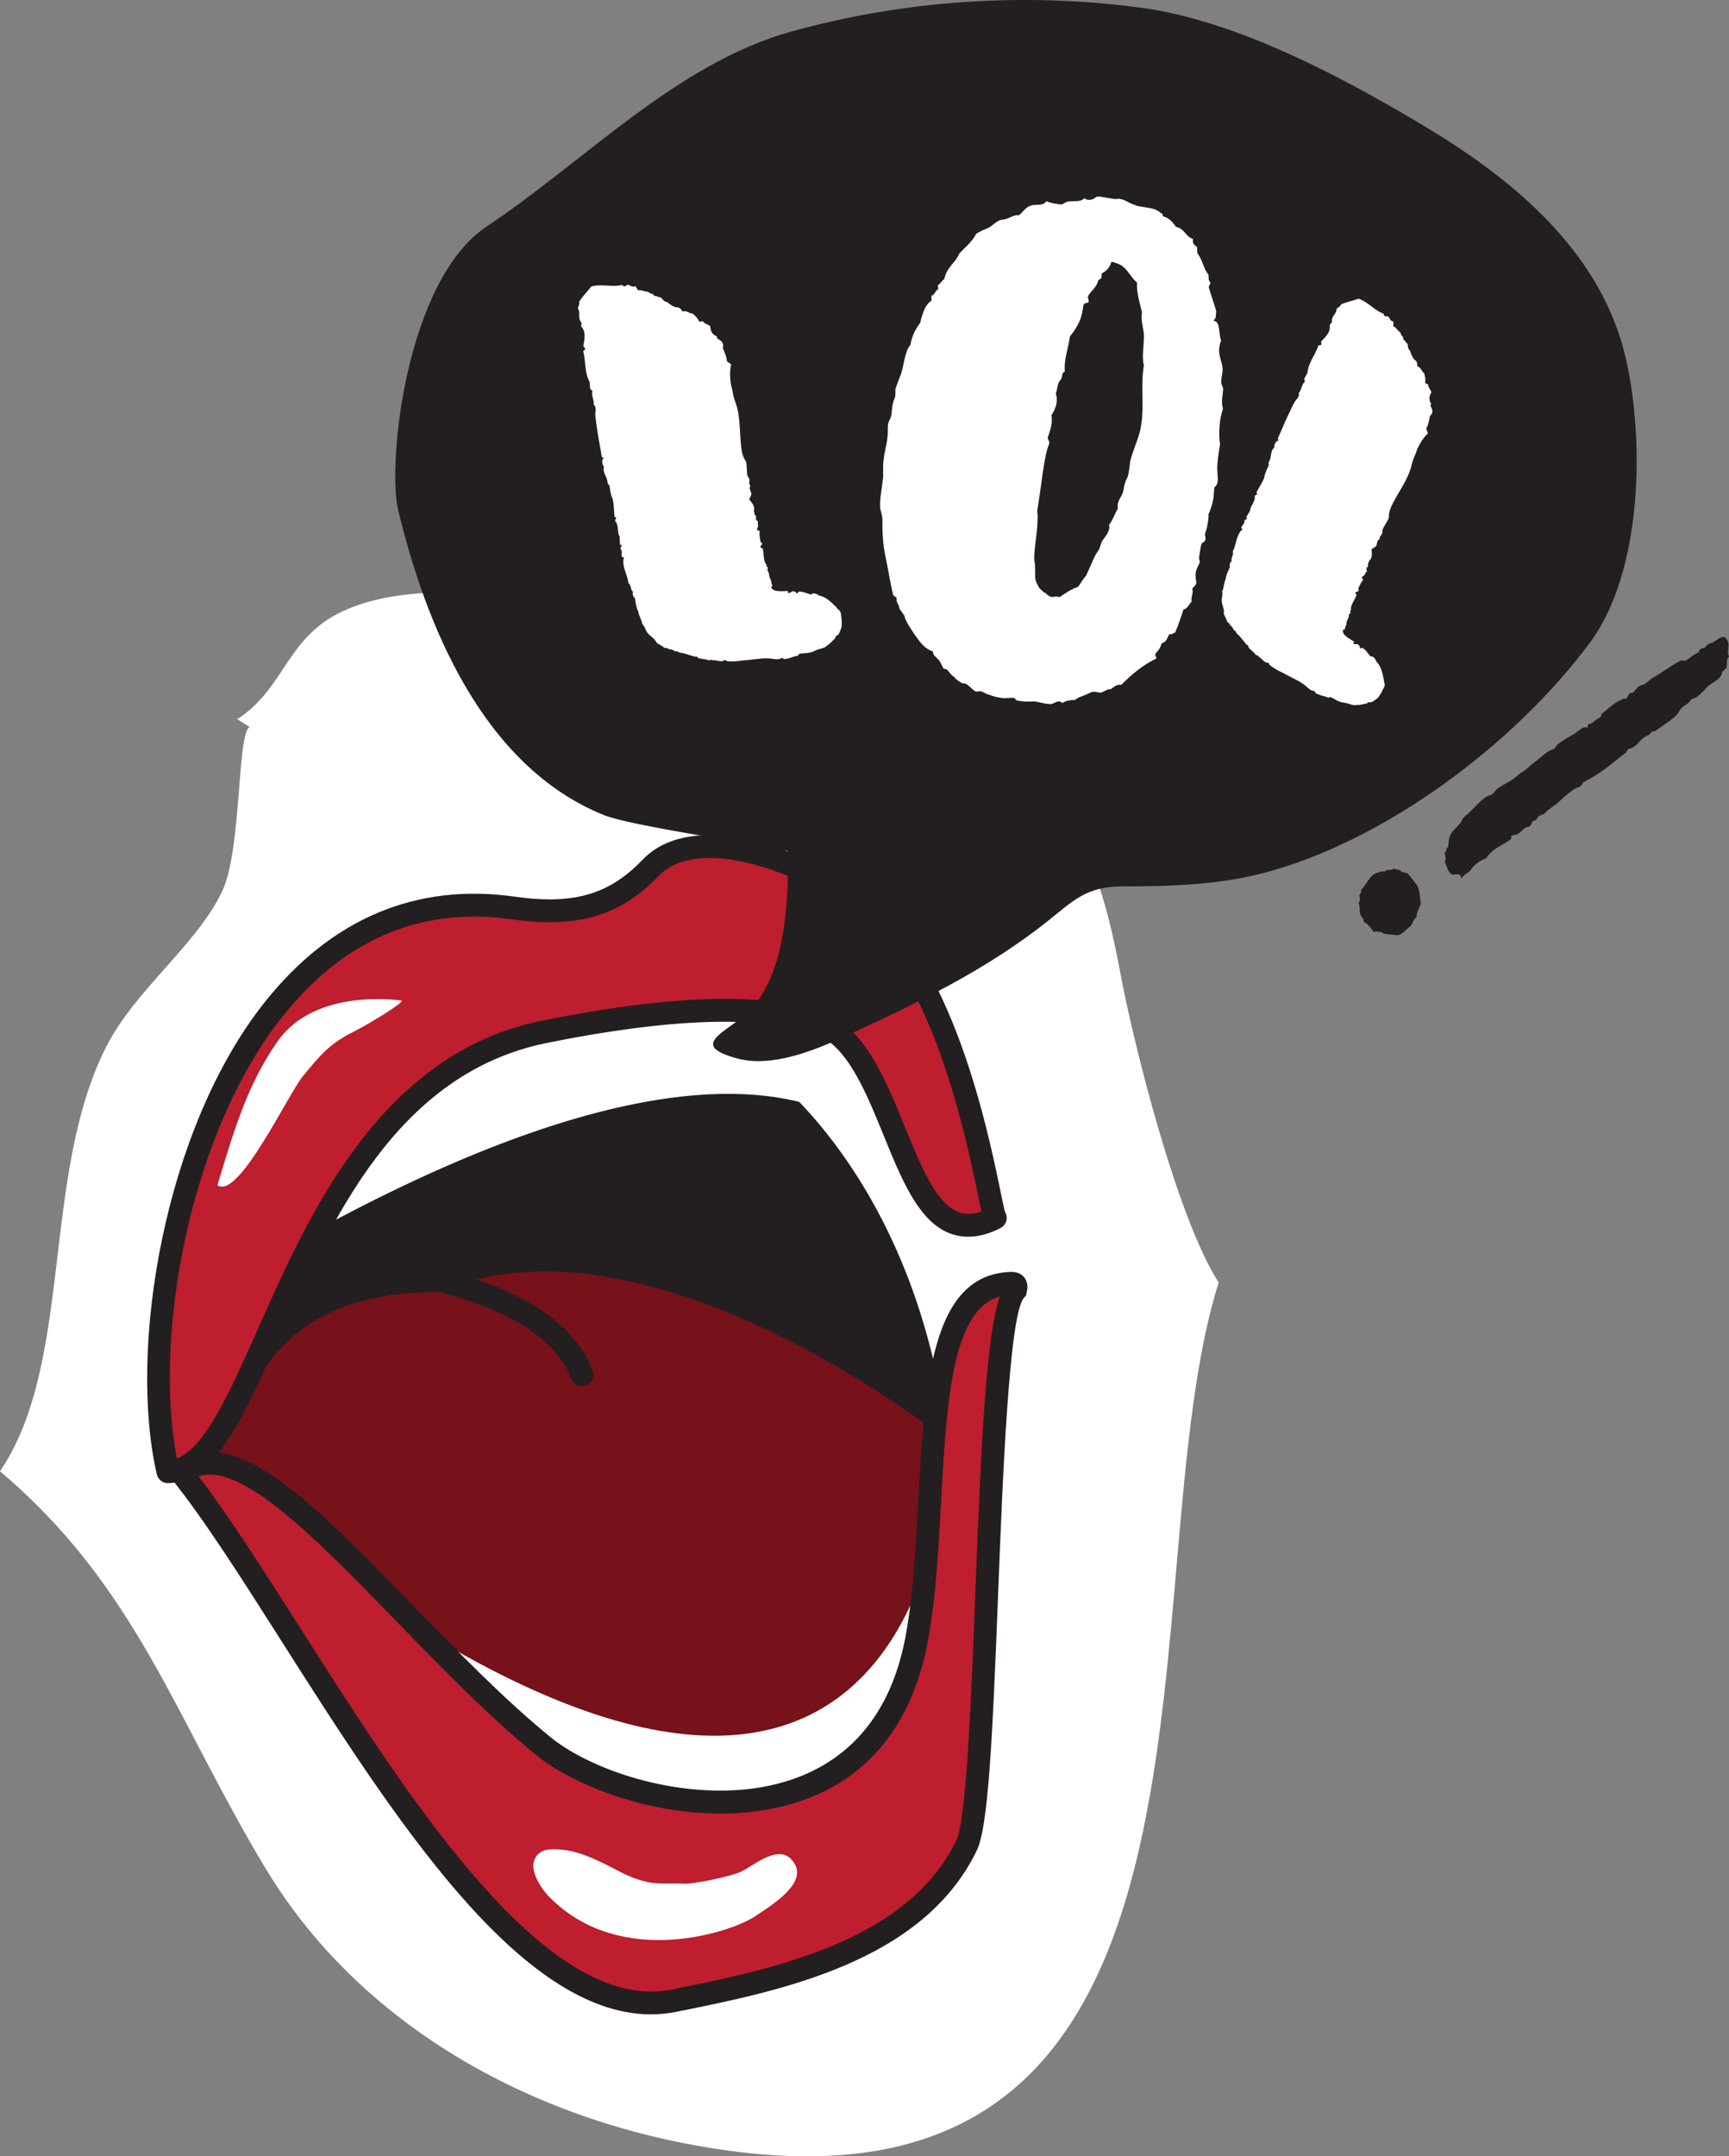<?xml version="1.0" encoding="utf-8"?>
<!-- Generator: Adobe Illustrator 16.0.0, SVG Export Plug-In . SVG Version: 6.00 Build 0)  -->
<!DOCTYPE svg PUBLIC "-//W3C//DTD SVG 1.1//EN" "http://www.w3.org/Graphics/SVG/1.1/DTD/svg11.dtd">
<svg version="1.1" id="Layer_1" xmlns="http://www.w3.org/2000/svg" xmlns:xlink="http://www.w3.org/1999/xlink" x="0px" y="0px"
	 width="101.133px" height="126.072px" viewBox="0 0 101.133 126.072" enable-background="new 0 0 101.133 126.072"
	 xml:space="preserve">
<rect x="0" y="0" width="101.133" height="126.072" fill="#808080" stroke="none"/>
<g id="Layer_2">
</g>
<g>
	<path fill="#FFFFFF" d="M65.545,56.958c-1.771-9.604-4.38-12.139-12.62-16.521c-6.228-3.313-13.003-6.326-20.231-5.845
		c-4.095,0.273-8.604-0.539-12.324,1.001c-3.655,1.512-3.591,4.583-6.496,6.456l0.724,0.449c-0.744,0.47-0.449,7.149-1.597,9.6
		c-1.458,3.114-5.119,5.782-6.811,9.144C2.389,68.787,4.313,79.667,0,86.021c8.008,6.766,10.251,14.465,15.552,23.246
		c5.826,9.647,16.557,15.192,27.659,16.55c30.342,3.704,22.713-33.838,28.071-50.836C68.814,71.149,66.258,60.806,65.545,56.958z"/>
	<g>
		<path fill="#77111A" d="M43.95,62.143c0,0,12.758,10.044,10.54,28.264c-2.219,18.22-26.893,13.996-26.893,13.996L11.424,84.447
			c0,0,11.769-22.255,12.928-22.346C25.513,62.01,43.95,62.143,43.95,62.143z"/>
		<path fill="#231F20" d="M44.534,62.433c0,0,9.005,6.213,10.899,21.791c-4.008-3.08-18.823-13.357-29.81-8.684
			c-12.195-0.041-10.542,9.873-12.244,5.24c-1.701-4.634,8.726-14.886,14.142-16.154C32.938,63.359,44.534,62.433,44.534,62.433z"/>
		<path fill="#FFFFFF" d="M55.436,84.224c0,0-0.225,32.563-35.142,8.229c-8.952-3.255,8.311,11.77,8.311,11.77
			s21.996,1.506,22.915,0.673c0.918-0.831,4.625-10.728,4.625-10.728L55.436,84.224z"/>
		<path fill="#FFFFFF" d="M53.723,70.014c0,0-4.716-16.04-39.035,4.065c-6.954-0.294,14.354-15.479,14.354-15.479l21.299-0.898
			l4.763,9.021L53.723,70.014z"/>
		<g>
			<path fill="#BE1E2D" d="M50.207,52.781c-3.502-2.657-9.604-4.699-12.141-2.053c-2.225,2.318-4.606,2.845-8.059,2.355
				C13.086,50.689,7.35,75.309,9.823,86.047c5.854-0.148,6.955-22.678,22.034-25.726c8.112-1.64,12.967-1.509,15.916-0.561
				c5.042,1.622,4.72,14.354,10.444,11.444C57.93,71.222,56.302,57.415,50.207,52.781z"/>
			<path fill="#231F20" d="M9.823,86.715c-0.311,0-0.581-0.214-0.651-0.518c-1.697-7.368,0.437-20.221,6.317-27.61
				c3.881-4.877,8.85-6.979,14.612-6.164c0.762,0.107,1.435,0.16,2.056,0.16c2.246,0,3.869-0.692,5.427-2.316
				c0.916-0.956,2.237-1.44,3.928-1.44c3.168,0,6.853,1.719,9.098,3.423c5.121,3.895,7.156,13.748,7.923,17.458
				c0.098,0.476,0.199,0.963,0.25,1.146c0.037,0.061,0.064,0.127,0.083,0.197c0.071,0.301-0.071,0.61-0.347,0.751
				c-0.656,0.333-1.289,0.504-1.877,0.504c-2.545,0-3.715-2.873-4.953-5.914c-1.073-2.641-2.185-5.369-4.123-5.993
				c-3.249-1.045-8.507-0.852-15.579,0.578C23.183,62.756,19.355,71.37,16.279,78.29c-2.075,4.668-3.713,8.354-6.44,8.425
				C9.834,86.715,9.829,86.715,9.823,86.715z M27.747,53.589c-4.361,0-8.133,1.961-11.211,5.83
				c-5.478,6.883-7.567,18.705-6.193,25.854c1.65-0.623,3.083-3.848,4.718-7.524c3.032-6.821,7.185-16.164,16.665-18.08
				c7.329-1.481,12.76-1.665,16.253-0.541c2.531,0.814,3.761,3.838,4.951,6.762c1.063,2.612,2.068,5.082,3.715,5.082
				c0.235,0,0.492-0.048,0.765-0.142c-0.054-0.23-0.112-0.513-0.183-0.854c-0.738-3.575-2.701-13.073-7.422-16.663
				c-2.445-1.854-5.854-3.15-8.29-3.15c-1.313,0-2.31,0.346-2.964,1.028c-1.81,1.888-3.781,2.729-6.391,2.729
				c-0.685,0-1.418-0.057-2.244-0.174C29.181,53.642,28.452,53.589,27.747,53.589z"/>
		</g>
		<g>
			<path fill="#BE1E2D" d="M58.9,75.047c0.447-0.038,0.586-0.028,0.498,0.383c-1.916,2.089-1.428,29.5-2.86,32.461
				c-2.986,6.18-10.844,7.818-17.116,9.081c-10.539,2.121-21.55-21.778-28.799-30.842c4.227-3.416,12.673,9.037,21.181,15.974
				c4.621,3.766,19.381,6.865,21.824-6.324C55.098,87.856,53.393,75.519,58.9,75.047z"/>
			<path fill="#231F20" d="M38.084,117.772c-7.733,0-15.13-11.625-21.656-21.882c-2.292-3.604-4.458-7.007-6.327-9.344l-0.415-0.519
				l0.517-0.418c0.6-0.484,1.295-0.729,2.067-0.729c3.154,0,7.184,4.147,11.85,8.949c2.635,2.712,5.36,5.518,8.105,7.755
				c1.835,1.495,5.727,3.105,9.935,3.105h0.001c3.413,0,9.354-1.174,10.81-9.034c0.438-2.356,0.592-5.161,0.74-7.874
				c0.367-6.697,0.714-13.022,5.132-13.4c0.122-0.011,0.224-0.018,0.31-0.018c0.33,0,0.584,0.106,0.752,0.315
				c0.267,0.327,0.181,0.733,0.148,0.887l-0.037,0.18l-0.125,0.134c-0.873,0.982-1.256,10.82-1.509,17.331
				c-0.327,8.392-0.573,13.586-1.243,14.971c-3.162,6.543-11.499,8.221-17.584,9.443c-0.48,0.098-0.974,0.146-1.467,0.146
				C38.086,117.772,38.085,117.772,38.084,117.772z M11.621,86.323c1.797,2.348,3.812,5.515,5.934,8.85
				c6.027,9.475,13.53,21.264,20.529,21.265c0.001,0,0.001,0,0.002,0c0.405,0,0.81-0.04,1.204-0.119
				c5.813-1.17,13.772-2.771,16.647-8.718c0.597-1.232,0.869-8.249,1.11-14.439c0.351-9.025,0.644-15.067,1.433-17.361
				c-2.817,0.783-3.119,6.269-3.436,12.059c-0.15,2.755-0.307,5.604-0.76,8.045c-1.633,8.81-8.295,10.126-12.123,10.126H42.16
				c-4.534-0.001-8.766-1.766-10.778-3.406c-2.806-2.287-5.558-5.12-8.22-7.858C18.511,89.974,14.09,85.453,11.621,86.323z"/>
		</g>
		<path fill="#FFFFFF" d="M16.245,60.873c-1.869,2.662-2.629,5.51-3.529,8.416c1.21,0.908,4.134-5.308,4.989-6.354
			c0.996-1.209,1.546-1.901,2.959-2.608c1.126-0.561,3.123-1.836,2.815-1.827C23.479,58.5,18.472,57.704,16.245,60.873z"/>
		<path fill="#FFFFFF" d="M40.049,110.134c-0.653-0.04-1.33,0.038-1.977-0.063c-0.569-0.088-1.191-0.323-1.719-0.593
			c-0.92-0.475-1.881-0.992-2.853-1.23c-0.429-0.105-1.439-0.239-1.85,0.023c-1.011,0.647-0.095,2.048,0.485,2.64
			c4.205,4.27,10.8,2.015,12.097,1.086c0.601-0.43,2.927-1.748,2.278-2.972c-0.773-1.455-2.392,0.055-3.183,0.41
			C42.601,109.758,40.477,110.158,40.049,110.134z"/>
	</g>
	<g>
		<path fill="#231F20" d="M23.287,29.811c-0.648-2.695,0.461-13.435,5.187-16.575C34.236,9.404,39.559,3.714,46.29,1.844
			c6.603-1.831,13.608-2.304,20.431-1.396c5.648,0.753,11.965,4.136,16.816,7.064c5.115,3.087,10.139,7.289,11.559,13.431
			c1.125,4.883,0.945,12.502-2.064,16.581c-4.361,5.91-12.037,11.706-19.264,13.553c-2.533,0.648-5.385,0.752-8.037,0.744
			c-2.24-0.008-2.947,0.851-4.578,2.135c-3.575,2.81-7.563,4.725-11.754,6.647c-1.764,0.813-4.249,1.817-6.238,1.291
			c-2.734-0.727-0.996-1.404,0.281-2.447c2.507-2.046,2.683-6.574,2.643-9.698c-1.767-0.397-9.198-1.459-10.758-2.091
			C28.194,44.777,24.887,36.458,23.287,29.811z"/>
		<g>
			<path fill="#FFFFFF" d="M36.304,16.677c0.122-0.06,0.097,0.073,0.226,0.057c0.048,0.037,0.114-0.104,0.248-0.078
				c0.14,0.067,0.194,0.146,0.4,0.074c0.012,0.084,0.104,0.113,0.121,0.242c0.255-0.036,0.357,0.079,0.619,0.087
				c0.055,0.077,0.146,0.108,0.278,0.135c0.006,0.042,0.055,0.079,0.104,0.115c0.128-0.02,0.23,0.098,0.358,0.08
				c0.103,0.114,0.211,0.271,0.339,0.255c0.193,0.146,0.394,0.335,0.697,0.336c0.097,0.072,0.188,0.104,0.206,0.23l0.085-0.012
				c0.212-0.03,0.321,0.127,0.54,0.14c0.15,0.152,0.296,0.264,0.369,0.471l0.212-0.03c0.109,0.158,0.285,0.177,0.431,0.286
				l0.018,0.127c0.036,0.256,0.188,0.408,0.369,0.469l0.019,0.128c0.187,0.104,0.327,0.17,0.356,0.383
				c0.013,0.085-0.024,0.135-0.019,0.178c0.072,0.206,0.188,0.405,0.218,0.617l0.018,0.128c0.061,0.122,0.188,0.104,0.248,0.228
				c-0.08,0.355-0.074,0.703-0.021,1.086c0.023,0.169,0.09,0.334,0.12,0.546c0.041,0.298,0.169,0.583,0.253,0.875
				c0.198,0.795,0.142,1.627,0.255,2.436c0.035,0.256,0.114,0.505,0.277,0.739c0.035,0.256,0.029,0.519,0.064,0.773
				c0.013,0.085,0.109,0.156,0.127,0.284l-0.019,0.176c0.012,0.085,0.061,0.122,0.072,0.207c0,0-0.042,0.006-0.036,0.048
				c-0.024,0.135,0.078,0.25,0.096,0.377c-0.024,0.133-0.097,0.231-0.127,0.322c0.107,0.158,0.26,0.31,0.283,0.479
				c0.006,0.041,0.018,0.126-0.019,0.176c0.061,0.121-0.013,0.219,0.133,0.327c0.006,0.043,0.012,0.086-0.024,0.135
				c0.048,0.036,0.023,0.17,0.151,0.151c-0.036,0.049-0.03,0.092-0.024,0.133c0.048,0.342-0.056,0.226-0.038,0.354
				c-0.024,0.133,0.134,0.023,0.146,0.109c-0.019,0.177-0.001,0.304,0.017,0.431c0.018,0.128,0.03,0.213,0.127,0.286
				c0.012,0.085-0.073,0.097-0.104,0.188c0.013,0.086,0.098,0.074,0.146,0.11l0.029,0.213c0.036,0.255,0.023,0.473,0.139,0.674
				c0.006,0.043,0.048,0.037,0.054,0.078c0,0-0.024,0.135,0.061,0.122c0.054,0.079-0.03,0.091-0.019,0.175
				c0.157,0.195,0.054,0.385,0.211,0.578c0.019,0.128,0.036,0.256,0.091,0.334c0.006,0.043-0.086,0.012-0.074,0.097
				c0.127,0.286,0.595,0.222,0.983,0.21c0.006,0.042-0.024,0.134,0.019,0.127c0.127-0.018,0.163-0.065,0.243-0.12
				c0.091,0.03,0.218,0.014,0.235,0.142c0.086-0.013,0.074-0.099,0.158-0.11c0.304,0.001,0.449,0.111,0.674,0.166
				c0.042-0.006,0.079-0.055,0.121-0.061c0.128-0.019,0.268,0.049,0.364,0.122c0.4,0.073,0.703,0.379,1.007,0.683
				c0.107,0.158,0.241,0.183,0.266,0.354c0.029,0.213,0.071,0.51,0.053,0.687c0.018,0.127-0.116,0.406-0.184,0.546
				c-0.036,0.048-0.121,0.061-0.158,0.109c-0.036,0.048-0.024,0.134-0.066,0.14l-0.305,0.302c-0.121,0.062-0.231,0.205-0.316,0.219
				c-0.121,0.061-0.334,0.09-0.455,0.149c-0.122,0.062-0.243,0.121-0.371,0.141c-0.206,0.07-0.431,0.017-0.638,0.089
				c-0.042,0.007-0.03,0.092-0.072,0.098c-0.213,0.029-0.456,0.15-0.669,0.18l-0.127,0.02c-0.091-0.031-0.097-0.073-0.14-0.067
				l-0.164,0.066c-0.213,0.029-0.394-0.031-0.613-0.044c-0.479-0.021-0.983,0.095-1.457,0.117c-0.297,0.042-0.637,0.09-0.947,0.046
				c-0.042,0.007-0.091-0.029-0.139-0.066l-0.164,0.066c-0.171,0.023-0.31-0.043-0.528-0.058c-0.079,0.057-0.049-0.035-0.091-0.029
				c0.006,0.043-0.134-0.024-0.122,0.061c-0.188-0.104-0.4-0.074-0.582-0.136c-0.085,0.013-0.097-0.071-0.188-0.104
				c-0.043,0.007-0.128,0.019-0.177-0.019l-0.588-0.178c-0.134-0.024-0.219-0.014-0.316-0.085c-0.054-0.079-0.042,0.006-0.133-0.025
				c-0.134-0.024-0.194-0.146-0.407-0.116c-0.012-0.085-0.139-0.066-0.271-0.092c-0.104-0.115-0.285-0.177-0.431-0.285
				c-0.127-0.286-0.399-0.379-0.563-0.615c-0.109-0.157-0.139-0.37-0.284-0.48c-0.042-0.298-0.193-0.448-0.235-0.746
				c-0.114-0.201-0.162-0.54-0.191-0.753c-0.013-0.085-0.098-0.073-0.109-0.158c-0.018-0.128-0.066-0.165,0.013-0.219
				c-0.188-0.104-0.103-0.419-0.29-0.522l-0.013-0.085c-0.042-0.298-0.222-0.662-0.264-0.96c-0.024-0.17-0.042-0.298,0.024-0.438
				l-0.139-0.066c-0.018-0.128,0.013-0.219-0.005-0.347c-0.007-0.042-0.055-0.079-0.061-0.121c-0.013-0.085,0.066-0.14,0.061-0.183
				c-0.006-0.042-0.091-0.03-0.097-0.073l-0.018-0.431l-0.066-0.164l-0.018-0.128c-0.035-0.256-0.023-0.474-0.175-0.626
				c-0.012-0.085,0.025-0.134,0.062-0.182c-0.012-0.085-0.134-0.025-0.104-0.116c-0.029-0.213-0.028-0.516-0.064-0.771
				c-0.018-0.128-0.035-0.256-0.091-0.335c-0.072-0.206-0.102-0.419-0.132-0.632c-0.012-0.085-0.103-0.114-0.114-0.199l-0.019-0.127
				c-0.029-0.213-0.181-0.365-0.216-0.621c-0.013-0.085,0.023-0.133,0.012-0.219c-0.103-0.114-0.139-0.37-0.023-0.474
				c0.031-0.091-0.084,0.013-0.103-0.116c-0.065-0.467-0.174-0.929-0.245-1.438l-0.09-0.639c-0.036-0.254-0.065-0.468-0.005-0.648
				c-0.054-0.079,0.013-0.219-0.127-0.286c0.05-0.267-0.168-0.583-0.07-0.813c-0.049-0.037-0.097-0.073-0.151-0.152
				c0.03-0.091-0.036-0.255-0.005-0.346c-0.115-0.201-0.193-0.449-0.235-0.746c-0.048-0.342-0.059-0.729-0.149-1.064
				c-0.012-0.084,0.122-0.06,0.109-0.145c-0.012-0.086-0.06-0.122-0.108-0.159c0.05-0.266,0.099-0.533,0.069-0.746
				c-0.024-0.17-0.085-0.292-0.188-0.406c-0.013-0.085,0.024-0.134,0.013-0.219c-0.055-0.079-0.109-0.158-0.127-0.286
				c-0.013-0.085,0.007-0.262-0.012-0.389c-0.012-0.084-0.06-0.121-0.072-0.206c0.067-0.14,0.098-0.23,0.08-0.358
				c0.213-0.334,0.48-0.587,0.7-0.878C35.121,16.583,35.8,16.792,36.304,16.677z"/>
		</g>
		<g>
			<path fill="#FFFFFF" d="M65.568,11.643c0.218,0.036,0.414,0.188,0.666,0.292c0.131,0.021,0.207,0.095,0.338,0.115l0.521,0.088
				c0.305,0.051,0.565,0.094,0.797,0.313c0.131,0.021,0.112,0.14,0.146,0.205c0.305,0.051,0.568,0.337,0.747,0.608
				c0.479,0.078,0.575,0.577,0.999,0.709c-0.049,0.294,0.117,0.382,0.236,0.462c0.016,0.184-0.015,0.359,0.063,0.434
				c0.256,0.345,0.342,0.902,0.607,1.188c0.014,0.185-0.017,0.359,0.104,0.44c0.024,0.124-0.071,0.169-0.092,0.286
				c0.14,0.507,0.298,0.896,0.438,1.402c-0.029,0.176,0.019,0.426-0.132,0.521c-0.01,0.061-0.01,0.061,0.033,0.066
				c0.349,0.058,0.229,0.764,0.39,1.151c-0.063,0.11-0.082,0.229-0.102,0.347c-0.088,0.527,0.167,0.873,0.186,1.299
				c0.006,0.243-0.088,0.53-0.082,0.771c0.014,0.184,0.09,0.257,0.114,0.382c-0.015,0.359-0.137,0.822-0.012,1.146
				c-0.029,0.177-0.103,0.346-0.142,0.58c-0.088,0.529-0.1,1.132-0.026,1.507c-0.06,0.354-0.117,0.705-0.161,1.241
				c-0.025,0.419,0.057,0.735,0.018,0.97c-0.029,0.177-0.082,0.229-0.188,0.331c-0.039,0.236-0.024,0.419-0.063,0.654
				c-0.05,0.294-0.15,0.64-0.287,0.919c0.016,0.184-0.015,0.36-0.033,0.478c-0.029,0.178-0.068,0.412-0.143,0.581
				c-0.082,0.229,0.081,0.315-0.033,0.479c0.022,0.125-0.186,0.03-0.233,0.324l-0.106,0.646c-0.021,0.117,0.059,0.19,0.038,0.308
				c-0.073,0.171-0.198,0.392-0.229,0.567c-0.038,0.234,0.01,0.484,0.033,0.608c-0.039,0.235-0.17,0.214-0.242,0.384
				c0.066,0.132-0.006,0.301-0.034,0.478c-0.011,0.06-0.029,0.177,0.004,0.242c-0.159,0.154-0.251,0.441-0.479,0.464
				c-0.175,0.516-0.276,0.86-0.496,1.368c-0.129-0.021-0.158,0.155-0.322,0.066c-0.116,0.162-0.176,0.516-0.446,0.529
				c-0.092,0.288-0.207,0.449-0.366,0.604c-0.072,0.169,0.059,0.19,0.038,0.308c-0.678,0.312-1.446,0.907-2.043,1.534
				c-0.261-0.044-0.42,0.111-0.624,0.259c-0.218-0.035-0.387,0.179-0.613,0.2l-0.262-0.044c-0.261-0.043-0.421,0.111-0.658,0.193
				c-0.191,0.089-0.377,0.118-0.535,0.272c-0.271,0.017-0.543,0.031-0.744,0.18l-0.165-0.089c-0.173-0.027-0.335,0.127-0.517,0.155
				c-0.358,0.001-0.654-0.107-0.959-0.159c-0.27,0.017-0.539,0.031-0.845-0.019l-0.175-0.029c-0.043-0.007-0.12-0.081-0.153-0.146
				c-0.262-0.043-0.498,0.038-0.76-0.005c-0.217-0.036-0.478-0.08-0.687-0.176c-0.217-0.035-0.328-0.175-0.545-0.211
				c-0.088-0.015-0.185,0.029-0.271,0.016c-0.207-0.095-0.387-0.365-0.594-0.461l-0.174-0.028c-0.088-0.015-0.373-0.183-0.518-0.389
				c-0.208-0.096-0.332-0.417-0.464-0.438l-0.13-0.021c-0.111-0.141-0.159-0.391-0.313-0.536c-0.111-0.141-0.318-0.234-0.324-0.478
				c-0.467-0.138-0.756-0.549-1.047-0.959c-0.111-0.14-0.246-0.402-0.355-0.543c-0.102-0.197-0.213-0.337-0.26-0.587l-0.291-0.41
				c-0.004-0.241-0.211-0.338-0.162-0.631l-0.199-0.153c-0.188-0.757-0.313-1.623-0.489-2.438c-0.095-0.499-0.122-0.866-0.146-1.535
				c-0.006-0.242,0.023-0.418-0.022-0.668l-0.106-0.439c-0.041-0.552,0.108-1.19,0.174-1.846c0.006-0.301-0.023-0.668,0.025-0.962
				c0.033-0.478,0.198-0.934,0.225-1.353c0.039-0.235,0.001-0.544,0.04-0.778c0.028-0.177,0.136-0.28,0.155-0.396
				c0.082-0.229,0.043-0.536,0.146-0.884l0.082-0.228c0.074-0.169,0.024-0.419,0.045-0.536c0.082-0.229,0.177-0.515,0.319-0.853
				c0.176-0.517,0.226-1.354,0.556-1.722c0.099-0.589,0.339-0.971,0.572-1.295c0.141-0.581,0.315-1.096,0.659-1.28
				c0.01-0.059-0.016-0.183,0.004-0.301c0.186-0.03,0.234-0.324,0.373-0.36c0.063-0.11-0.022-0.125-0.004-0.242
				c0.149-0.097,0.223-0.267,0.373-0.361c0.17-0.757,0.645-0.92,0.873-1.486c0.328-0.367,0.734-0.663,0.996-1.164
				c0.203-0.146,0.439-0.229,0.73-0.36c0.193-0.089,0.416-0.354,0.652-0.437c0.098-0.044,0.229-0.021,0.324-0.065
				c0.28-0.074,0.536-0.273,0.799-0.23c0.201-0.146,0.393-0.479,0.672-0.553c0.334-0.126,0.705,0.057,0.938-0.268
				c0.165,0.088,0.383,0.125,0.6,0.159l0.218,0.036c0.131,0.022,0.247-0.14,0.432-0.171c0.367-0.059,0.705,0.059,0.972-0.2
				c0.078,0.073,0.121,0.081,0.207,0.096c0.176,0.028,0.367-0.061,0.475-0.163c0.098-0.044,0.228-0.022,0.357-0.001l0.564,0.094
				c0.131,0.021,0.262,0.044,0.402,0.007L65.568,11.643z M64.445,15.988c-0.029,0.177,0.014,0.184-0.049,0.294l-0.15,0.096
				c-0.121,0.463-0.412,0.598-0.602,0.928c-0.028,0.177,0.059,0.19,0.028,0.366c-0.053,0.053-0.228,0.023-0.29,0.135l-0.059,0.353
				c-0.107,0.646-0.402,1.081-0.742,1.509l-0.039,0.234c-0.059,0.353-0.17,0.758-0.229,1.11c-0.039,0.233-0.045,0.535-0.03,0.72
				c-0.185,0.03-0.136,0.278-0.198,0.39c-0.01,0.06-0.064,0.11-0.117,0.162c-0.136,0.279-0.121,0.464-0.214,0.75
				c0.067,0.132,0.081,0.315,0.042,0.551c-0.039,0.236-0.174,0.516-0.29,0.678c0.015,0.184,0.028,0.366-0.001,0.544
				c-0.049,0.294-0.132,0.521-0.214,0.749c-0.028,0.177,0.144,0.204,0.062,0.434c-0.146,0.339-0.224,0.809-0.302,1.279
				c-0.116,0.705-0.2,1.477-0.317,2.183l-0.059,0.354c-0.02,0.116,0.037,0.309,0.018,0.426c0.005,0.787-0.176,1.603-0.195,2.263
				c-0.029,0.178,0.027,0.368,0.042,0.552c0.022,0.668-0.039,0.778,0.129,1.108c0.169,0.33,0.179,0.271,0.41,0.491
				c0.13,0.021,0.153,0.146,0.241,0.161c0.076,0.072,0.121,0.079,0.164,0.088c0.175,0.027,0.324-0.067,0.488,0.021
				c0.354-0.244,0.707-0.485,1.084-0.604c0.168-0.214,0.305-0.493,0.465-0.648c0.197-0.39,0.363-0.846,0.563-1.235l0.18-0.271
				c0.127-0.221,0.112-0.404,0.229-0.566c0.115-0.162,0.34-0.427,0.379-0.662c0.01-0.059,0.029-0.176-0.005-0.241
				c0.223-0.267,0.334-0.67,0.514-0.941L65.376,29.5c0.049-0.293,0.208-0.448,0.291-0.677c0.071-0.169,0.067-0.411,0.142-0.58
				c0.028-0.177,0.137-0.279,0.155-0.396c0.093-0.287,0.099-0.589,0.146-0.883c0.142-0.581,0.423-1.197,0.545-1.66
				c0.345-1.272,0.027-2.595,0.253-3.945c-0.14-0.507,0.03-1.266-0.003-1.874c-0.062-0.435-0.178-0.814-0.108-1.228
				c-0.129-0.563-0.312-1.078-0.293-1.738c-0.351-0.302-0.545-0.756-0.905-0.997c-0.119-0.08-0.414-0.189-0.591-0.22
				C64.896,15.7,64.691,15.847,64.445,15.988z"/>
		</g>
		<g>
			<path fill="#FFFFFF" d="M80.854,18.311c0.127,0.017,0.037,0.107,0.146,0.161c0.02,0.054,0.146-0.021,0.238,0.067
				c0.074,0.126,0.074,0.217,0.275,0.269c-0.035,0.073,0.021,0.146-0.031,0.255c0.219,0.104,0.238,0.25,0.442,0.393
				c0.001,0.09,0.058,0.161,0.148,0.251c-0.019,0.037,0.002,0.091,0.021,0.146c0.11,0.053,0.131,0.195,0.24,0.249
				c0.021,0.146,0.023,0.327,0.134,0.38c0.076,0.216,0.136,0.47,0.374,0.629c0.038,0.107,0.094,0.18,0.04,0.29l0.073,0.034
				c0.184,0.088,0.188,0.27,0.352,0.394c0.041,0.199,0.1,0.361,0.047,0.563l0.184,0.088c0.003,0.182,0.132,0.288,0.189,0.45
				l-0.054,0.109c-0.104,0.219-0.065,0.419,0.046,0.563l-0.053,0.108c0.094,0.182,0.169,0.308,0.081,0.489
				c-0.035,0.073-0.09,0.092-0.106,0.129c-0.051,0.201-0.065,0.418-0.154,0.603l-0.053,0.108c-0.016,0.129,0.094,0.182,0.08,0.309
				c-0.252,0.239-0.429,0.517-0.586,0.846c-0.07,0.146-0.104,0.31-0.191,0.493c-0.123,0.256-0.172,0.548-0.258,0.819
				c-0.261,0.731-0.74,1.356-1.074,2.054c-0.104,0.219-0.174,0.456-0.168,0.729c-0.104,0.22-0.248,0.422-0.354,0.643
				c-0.035,0.072,0.004,0.181-0.05,0.291l-0.104,0.129c-0.035,0.072-0.018,0.127-0.053,0.199c0,0-0.035-0.018-0.054,0.021
				c-0.09,0.092-0.069,0.236-0.122,0.347c-0.089,0.093-0.197,0.131-0.27,0.188c0.004,0.182,0.043,0.381-0.026,0.526
				c-0.019,0.036-0.054,0.109-0.106,0.128c-0.017,0.129-0.125,0.166-0.066,0.328c-0.018,0.037-0.034,0.073-0.09,0.094
				c0.021,0.055-0.069,0.146,0.039,0.198c-0.054,0.02-0.07,0.056-0.088,0.093c-0.142,0.292-0.162,0.147-0.215,0.258
				c-0.09,0.092,0.092,0.09,0.057,0.162c-0.104,0.129-0.157,0.237-0.211,0.349c-0.053,0.109-0.088,0.183-0.051,0.291
				c-0.035,0.073-0.106,0.038-0.179,0.095c-0.035,0.073,0.037,0.108,0.056,0.162l-0.086,0.184c-0.105,0.22-0.229,0.386-0.244,0.603
				c-0.019,0.037,0.019,0.055,0,0.092c0,0-0.088,0.092-0.015,0.127c0.002,0.091-0.071,0.057-0.106,0.129
				c0.021,0.236-0.158,0.33-0.135,0.565c-0.055,0.11-0.105,0.22-0.104,0.31c-0.019,0.037-0.073-0.034-0.108,0.039
				c-0.05,0.291,0.354,0.484,0.664,0.679c-0.018,0.036-0.09,0.093-0.053,0.109c0.109,0.054,0.164,0.034,0.255,0.032
				c0.056,0.071,0.165,0.124,0.112,0.234c0.072,0.034,0.107-0.039,0.182-0.004c0.239,0.159,0.296,0.321,0.443,0.482
				c0.037,0.018,0.092-0.002,0.128,0.016c0.11,0.054,0.186,0.18,0.224,0.286c0.276,0.27,0.355,0.666,0.436,1.064
				c0.004,0.182,0.097,0.271,0.025,0.418c-0.088,0.183-0.211,0.438-0.316,0.567c-0.053,0.108-0.305,0.26-0.43,0.334
				c-0.056,0.019-0.129-0.018-0.184,0.003c-0.055,0.019-0.09,0.092-0.126,0.073l-0.396,0.08c-0.129-0.017-0.291,0.041-0.365,0.006
				c-0.125-0.016-0.31-0.104-0.438-0.118c-0.128-0.018-0.254-0.033-0.363-0.086c-0.201-0.051-0.35-0.212-0.55-0.263
				c-0.036-0.018-0.071,0.057-0.108,0.037c-0.183-0.087-0.438-0.119-0.621-0.206l-0.108-0.053c-0.056-0.072-0.038-0.108-0.075-0.126
				l-0.164-0.034c-0.183-0.087-0.293-0.229-0.459-0.354c-0.367-0.267-0.824-0.44-1.209-0.669c-0.257-0.123-0.551-0.265-0.771-0.46
				c-0.036-0.018-0.057-0.071-0.074-0.125l-0.164-0.033c-0.146-0.07-0.221-0.196-0.387-0.321c-0.092,0.002-0.02-0.054-0.057-0.071
				c-0.018,0.036-0.093-0.089-0.127-0.017c-0.095-0.179-0.277-0.268-0.389-0.41c-0.072-0.035-0.038-0.107-0.095-0.181
				c-0.036-0.018-0.109-0.053-0.13-0.106l-0.369-0.447c-0.092-0.09-0.165-0.124-0.203-0.231c-0.002-0.091-0.037-0.019-0.094-0.09
				c-0.092-0.088-0.075-0.216-0.26-0.305c0.035-0.072-0.074-0.126-0.166-0.215c-0.021-0.145-0.133-0.288-0.188-0.451
				c0.05-0.291-0.117-0.506-0.121-0.777c-0.005-0.183,0.083-0.364,0.026-0.526c0.121-0.257,0.082-0.456,0.205-0.712
				c0.016-0.218,0.154-0.511,0.242-0.694c0.035-0.072-0.037-0.107-0.002-0.181c0.053-0.11,0.032-0.164,0.123-0.166
				c-0.094-0.18,0.139-0.384,0.045-0.563l0.035-0.073c0.123-0.256,0.172-0.64,0.293-0.896c0.07-0.146,0.123-0.256,0.249-0.331
				l-0.073-0.126c0.053-0.108,0.123-0.165,0.176-0.274c0.018-0.036-0.002-0.09,0.017-0.127c0.035-0.073,0.125-0.075,0.144-0.111
				c0.018-0.037-0.056-0.071-0.037-0.108l0.211-0.349l0.033-0.164l0.054-0.109c0.104-0.22,0.229-0.385,0.19-0.584
				c0.034-0.073,0.09-0.093,0.143-0.11c0.035-0.073-0.092-0.09-0.021-0.146c0.088-0.184,0.248-0.423,0.354-0.642
				c0.053-0.11,0.104-0.22,0.104-0.313c0.053-0.199,0.141-0.383,0.227-0.565c0.037-0.073-0.021-0.146,0.015-0.218l0.053-0.109
				c0.089-0.184,0.05-0.382,0.154-0.602c0.034-0.073,0.088-0.094,0.123-0.166c-0.021-0.146,0.085-0.364,0.229-0.386
				c0.071-0.056-0.072-0.035-0.021-0.146c0.192-0.402,0.349-0.822,0.56-1.262l0.264-0.551c0.104-0.22,0.191-0.401,0.336-0.514
				c-0.002-0.09,0.125-0.165,0.05-0.292c0.178-0.184,0.172-0.546,0.37-0.677c-0.02-0.056-0.038-0.108-0.04-0.199
				c0.071-0.056,0.104-0.22,0.177-0.274c0.016-0.219,0.084-0.456,0.207-0.713c0.141-0.293,0.334-0.604,0.438-0.914
				c0.035-0.073,0.127,0.017,0.162-0.058c0.035-0.073,0.016-0.128-0.004-0.182c0.18-0.186,0.357-0.368,0.445-0.553
				c0.068-0.146,0.085-0.273,0.064-0.419c0.035-0.072,0.09-0.092,0.125-0.165c-0.002-0.091-0.004-0.182,0.049-0.291
				c0.035-0.073,0.142-0.203,0.193-0.313c0.035-0.073,0.018-0.127,0.053-0.201c0.125-0.074,0.197-0.131,0.25-0.24
				c0.343-0.149,0.687-0.211,1.012-0.325C79.971,17.618,80.396,18.137,80.854,18.311z"/>
		</g>
		<g>
			<path fill="#231F20" d="M83.078,52.641c-0.01,0.058,0.04,0.125,0.04,0.125c-0.044,0.287-0.294,0.571-0.247,0.844
				c-0.23,0.171-0.225,0.319-0.309,0.482c-0.266,0.194-0.49,0.515-0.795,0.584c-0.092,0.017-0.346-0.052-0.494-0.045
				c-0.146,0.008-0.319-0.02-0.45-0.127c-0.173-0.026-0.312-0.078-0.47-0.014c-0.194-0.266-0.364-0.497-0.586-0.589
				c0.018-0.115-0.057-0.215-0.129-0.314c-0.195-0.265-0.035-0.533-0.174-0.79c0.108-0.131,0.102-0.279,0.037-0.437
				c0.075-0.106,0.148-0.213,0.109-0.336c0.307-0.277,0.427-0.671,0.725-0.891c0.033-0.023,0.256-0.138,0.313-0.129
				c0.101-0.072,0.271-0.048,0.363-0.063c0.057,0.01,0.041-0.082,0.1-0.073c0.123-0.038,0.287,0.045,0.396-0.086
				c0.14,0.051,0.255,0.068,0.369,0.086c0.122,0.165,0.304,0.135,0.442,0.187c0.203,0.207,0.447,0.539,0.594,0.736
				C83.018,52.074,83.064,52.345,83.078,52.641z M101.133,38.392c-0.208,0.204-0.07,0.46-0.162,0.681
				c-0.125,0.04-0.117,0.188-0.232,0.171c-0.036,0.437-0.375,0.531-0.805,0.849c-0.143,0.154-0.425,0.465-0.656,0.635
				c-0.133,0.098-0.256,0.139-0.348,0.153c-0.125,0.245-0.406,0.351-0.613,0.554c-0.107,0.131-0.135,0.305-0.365,0.475
				c-0.309,0.276-0.729,0.536-1.094,0.805c-0.066,0.05-0.123,0.04-0.215,0.056c-0.065,0.049-0.106,0.131-0.174,0.18
				c-0.066,0.049-0.156,0.064-0.189,0.089c-0.291,0.161-0.448,0.433-0.682,0.604c-0.1,0.072-0.223,0.112-0.347,0.151
				c-0.065,0.049-0.106,0.131-0.149,0.213c-0.397,0.292-0.771,0.617-1.201,0.935c-0.397,0.293-0.819,0.553-1.299,0.803
				c-0.041,0.082-0.084,0.164-0.149,0.213s-0.188,0.089-0.347,0.153l-0.199,0.146c-0.299,0.221-0.571,0.473-0.846,0.726
				l-0.498,0.365c-0.133,0.098-0.174,0.179-0.239,0.228c-0.101,0.073-0.247,0.081-0.313,0.13c-0.066,0.048-0.084,0.162-0.184,0.235
				c-0.066,0.049-0.157,0.064-0.189,0.09c-0.074,0.104-0.06,0.196-0.158,0.269c-0.101,0.073-0.215,0.057-0.281,0.104
				c-0.133,0.098-0.24,0.229-0.34,0.302c-0.198,0.146-0.248,0.08-0.404,0.146c-0.156,0.063,0.007,0.146-0.092,0.221
				c-0.332,0.243-0.68,0.396-0.978,0.617c-0.166,0.121-0.34,0.3-0.456,0.487c-0.158,0.063-0.314,0.128-0.479,0.25
				c-0.199,0.146-0.373,0.325-0.457,0.489c-0.199,0.146-0.354,0.211-0.474,0.398c-0.133,0.098-0.016-0.091-0.121-0.165
				c-0.14-0.053-0.32-0.021-0.469-0.014c-0.05-0.065-0.105-0.074-0.154-0.142c-0.146-0.198-0.121-0.371-0.268-0.569
				c0.084-0.164,0.028-0.379-0.003-0.56c0.134-0.097,0.035-0.23,0.201-0.354c0.035-0.229,0.012-0.469,0.139-0.713
				c0.125-0.247,0.39-0.441,0.573-0.678c0.066-0.049,0.084-0.164,0.126-0.246c0.142-0.155,0.308-0.275,0.481-0.455
				c0.307-0.276,0.498-0.571,0.985-0.881c0.065-0.048,0.183-0.029,0.281-0.103s0.183-0.238,0.28-0.313
				c0.365-0.268,0.804-0.436,1.177-0.761c0.108-0.131,0.298-0.22,0.464-0.341c0.166-0.122,0.307-0.277,0.539-0.448
				c0.23-0.17,0.473-0.399,0.736-0.594c0.133-0.099,0.313-0.128,0.447-0.227c0.065-0.049,0.115-0.188,0.183-0.236l0.165-0.122
				c0.232-0.171,0.521-0.331,0.812-0.493l0.134-0.099l0.265-0.194c0.1-0.072,0.224-0.112,0.362-0.063
				c0.065-0.049-0.039-0.123,0.06-0.195c0.305-0.072,0.464-0.342,0.711-0.423c0.042-0.082,0.026-0.172,0.126-0.244
				c0.232-0.171,0.406-0.351,0.639-0.521c0.166-0.121,0.355-0.21,0.547-0.299c0.065-0.049,0.123-0.041,0.172,0.024
				c0.051-0.14,0.183-0.235,0.168-0.325c0.1-0.073,0.181-0.032,0.246-0.081c0.1-0.073,0.217-0.262,0.315-0.333
				c0.134-0.099,0.28-0.105,0.347-0.154c0.19-0.089,0.342-0.3,0.53-0.39c0.479-0.251,1.084-0.747,1.621-0.988
				c0.091-0.016,0.173,0.026,0.265,0.011c0.09-0.015,0.148-0.213,0.223-0.111c0.009-0.059,0.074-0.106,0.142-0.155l0.39-0.235
				c0.041-0.082,0.084-0.163,0.117-0.188c0.065-0.05,0.18-0.031,0.279-0.104c0.033-0.023,0.075-0.105,0.143-0.155
				c0.1-0.072,0.246-0.078,0.346-0.151c0.289-0.163,0.539-0.447,0.734-0.184C101.262,37.736,100.955,38.012,101.133,38.392z"/>
		</g>
	</g>
	<g>
		<path fill="#231F20" d="M34.032,81.045c-0.274,0-0.531-0.17-0.629-0.441c-1.543-4.311-9.696-5.485-9.778-5.497
			c-0.366-0.05-0.621-0.389-0.57-0.753c0.051-0.365,0.396-0.627,0.753-0.569c0.369,0.051,9.04,1.306,10.853,6.368
			c0.124,0.348-0.057,0.729-0.404,0.854C34.183,81.033,34.107,81.045,34.032,81.045z"/>
	</g>
</g>
</svg>

